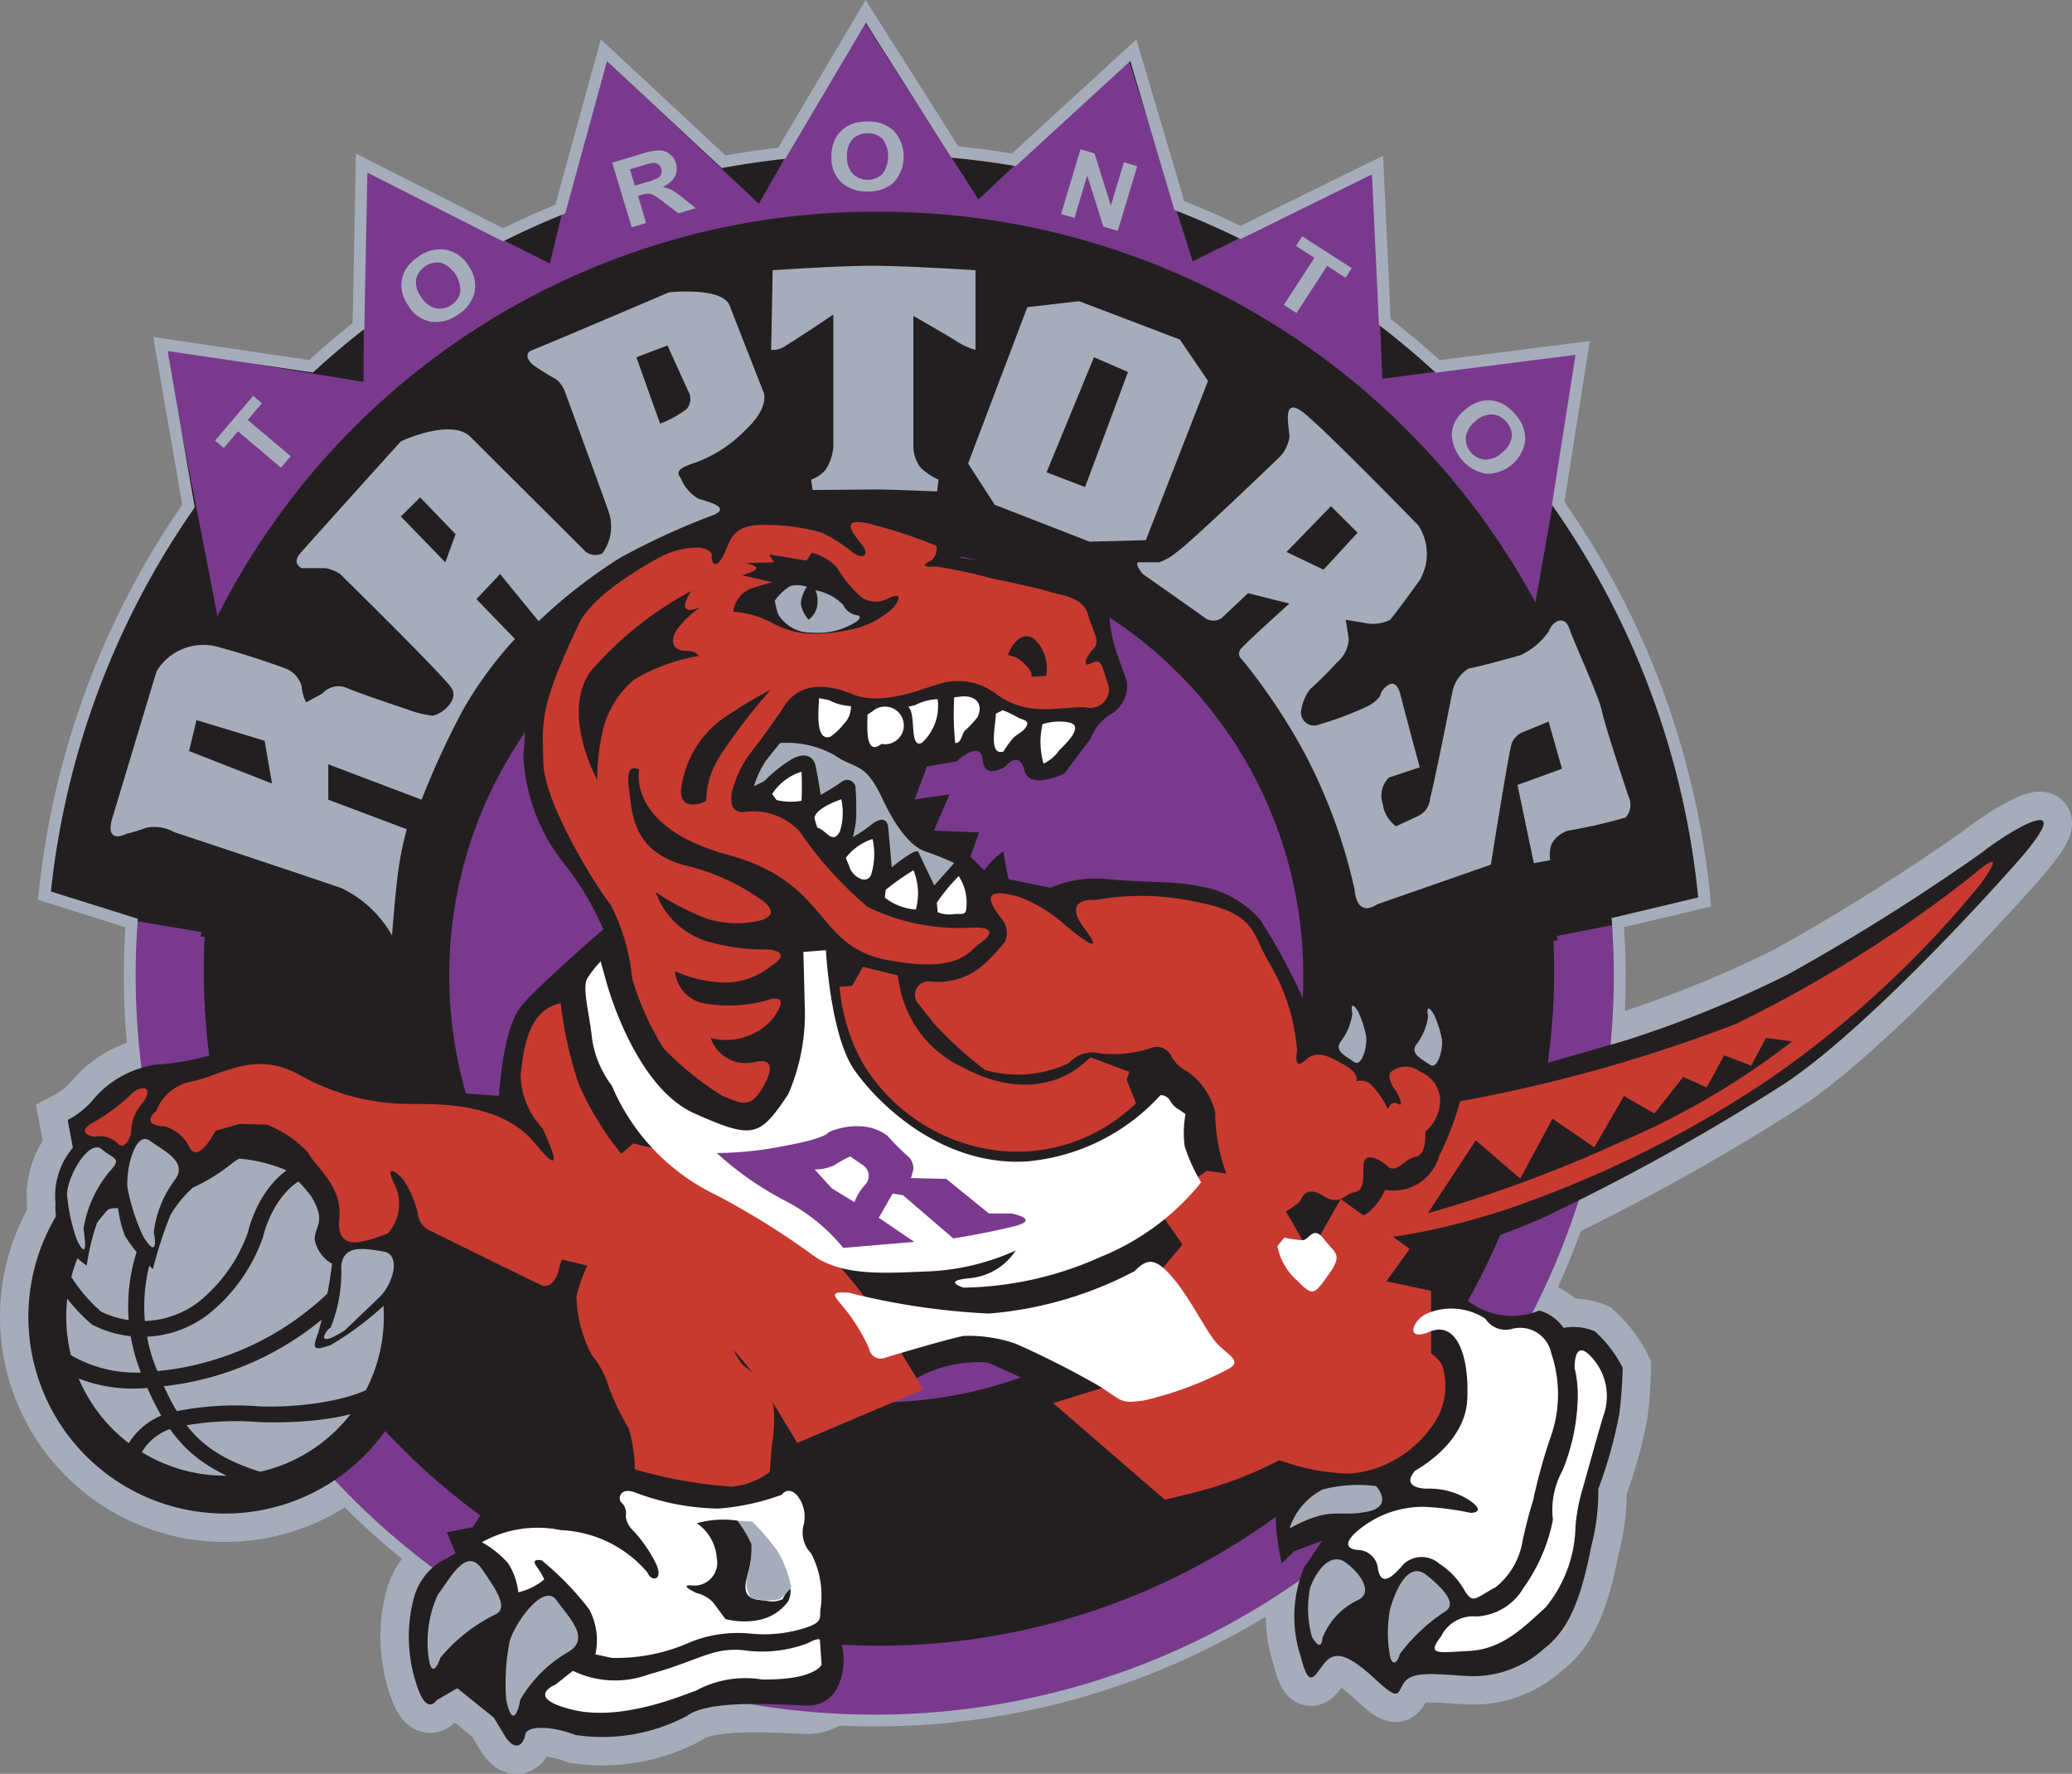 <svg id="Õ__1" data-name="Õº≤„_1" xmlns="http://www.w3.org/2000/svg" viewBox="0 0 80.233 68.674"><rect x="0" y="0" width="80.233" height="68.674" fill="#808080" stroke="none"/><defs><style>.cls-1,.cls-2,.cls-3{fill:#231f20;}.cls-1,.cls-2{stroke:#a5adba;}.cls-1,.cls-10,.cls-2,.cls-5,.cls-7,.cls-9{stroke-miterlimit:2.613;}.cls-1{stroke-width:2.199px;}.cls-1,.cls-10,.cls-11,.cls-2,.cls-3,.cls-4,.cls-6,.cls-7,.cls-8,.cls-9{fill-rule:evenodd;}.cls-2{stroke-width:3.665px;}.cls-10,.cls-4,.cls-9{fill:#793a8e;}.cls-5{fill:none;stroke:#793a8e;stroke-width:0.367px;}.cls-6,.cls-7{fill:#a5adba;}.cls-7{stroke:#231f20;}.cls-10,.cls-7{stroke-width:1.466px;}.cls-8{fill:#c83a30;}.cls-10,.cls-9{stroke:#c83a30;}.cls-9{stroke-width:4px;}.cls-11{fill:#fff;}</style></defs><title>Toronto-Raptors-Classic-2K</title><path class="cls-1" d="M404.754,690.274s0.135-2.616.875-3.487,3.165-2.951,3.165-2.951a11.713,11.713,0,0,0-1.413-2.414,7.28,7.28,0,0,1-1.685-4.292c0.135-1.408.068-3.688,1.078-5.03a8.936,8.936,0,0,1,2.627-2.817,6.065,6.065,0,0,1,2.627-1.14,3.089,3.089,0,0,1,1.01.336s0.067-1.006,1.617-1.073a8.388,8.388,0,0,1,2.963.47s-0.405-.605,1.145-0.402a9.942,9.942,0,0,1,3.166.737c0.876,0.402,1.011,1.207.673,1.207-0.336,0,1.685.268,1.685,0.268a22.092,22.092,0,0,1,2.357.537c0.808,0.269,1.751,1.007,1.751,1.543a5.433,5.433,0,0,0,.27,1.341l0.404,1.141a1.306,1.306,0,0,1-.539,1.207,1.936,1.936,0,0,0-.876,1.006l-1.01,1.341s-1.348.671-1.549-.134-0.742-.134-0.742-0.134-0.808.536-.875-0.269-1.01.067-1.01,0.067l-1.145.201-0.472,1.274,1.348-.201-0.606,1.407,1.751,0.068-0.337.939,0.539,0.536a2.555,2.555,0,0,1,.741-0.737,10.503,10.503,0,0,0,.201,1.072l1.617,0.335a4.408,4.408,0,0,1,2.222-.335c1.28,0.134,2.627.068,3.503,0.269a3.869,3.869,0,0,1,2.425,1.341,23.969,23.969,0,0,1,1.752,3.287l0.403,0.938,0.337-1.274s0.674-2.682,1.685-.335l0.471,1.208,0.202-1.409s0.067-3.353,1.751-.402a11.268,11.268,0,0,1,1.01,2.28c0.136,0.737.405,1.677,0.405,1.677l2.627-.336,3.502-1.006a44.112,44.112,0,0,0,6.264-2.549,83.414,83.414,0,0,0,7.477-4.694c1.279-1.006,3.906-2.48,1.347.402-2.56,2.885-6.601,7.042-9.16,8.652a84.669,84.669,0,0,1-9.227,5.096,45.042,45.042,0,0,1-4.85,1.744l0.202,0.94a5.863,5.863,0,0,1,1.549.268,2.816,2.816,0,0,0,3.03.605,1.667,1.667,0,0,1,.943.67,2.144,2.144,0,0,1,1.212.134,4.784,4.784,0,0,1,1.078,1.409,16.088,16.088,0,0,1-.135,1.81,17.415,17.415,0,0,1-.809,2.884,8.42,8.42,0,0,1-.27,2.213c-0.336,1.677-.74,3.152-1.818,3.957a4.065,4.065,0,0,1-2.963,1.072c-1.145-.065-2.089-0.201-2.425.201s-0.136.872-1.145-.066-1.549-1.139-1.953-.67-0.607,1.14-.942-0.202a4.934,4.934,0,0,1,.134-3.487c0.472-.67.674-1.005,0.674-1.005l-1.077.401-0.472.471s-0.473-2.013-.067-2.549l0.403-.537-2.424-.805a10.442,10.442,0,0,0-1.213.402c-0.673.268-1.077,0.402-1.077,0.402a23.306,23.306,0,0,0-3.031-2.75c-1.077-.67-3.974-1.944-3.974-1.944a4.973,4.973,0,0,0-2.492.469,5.095,5.095,0,0,1-2.156.605,4.847,4.847,0,0,1-1.885.67c-0.607-.067-0.876-0.135-0.876.604a13.813,13.813,0,0,1-.202,1.878s1.281,0.47,1.145,1.476a1.812,1.812,0,0,0,.337,1.609,2.488,2.488,0,0,1,.403,1.676,4.652,4.652,0,0,0,.068,1.946c0.202,0.671.067,2.414-1.415,2.348-1.481-.068-3.772-0.202-4.579.402a6.984,6.984,0,0,1-4.311.737c-0.876-.335-1.886-0.403-1.952,0-0.068.402-.405,0.67-0.808,0l-0.404-.671-1.415-1.14-0.809.469s-0.403.671-.808-0.738a5.84,5.84,0,0,1-.067-3.218,2.369,2.369,0,0,1,1.28-1.543l0.336-.201-0.336-.805,1.01-.201,0.337-.537h1.953a22.718,22.718,0,0,1,2.897.27l-0.202-1.879,0.472-.402a13.223,13.223,0,0,0-.943-2.146c-0.809-1.609-1.347-2.548-1.347-2.548l-0.27-1.409s-2.357-.872-2.964-1.141-1.954-.872-1.954-0.872a8.765,8.765,0,0,1-1.01,1.677,11.789,11.789,0,0,1-2.491,1.945c-0.606.201-.741,0.201-0.472-0.47a18.312,18.312,0,0,0,.539-2.683,1.375,1.375,0,0,1-.674-0.938c0-.537.471-0.671-0.135-1.677a6.412,6.412,0,0,0-2.155-1.81,5.075,5.075,0,0,0-1.078.671,7.246,7.246,0,0,1-1.347.805,4.41,4.41,0,0,0-.875,1.073,16.773,16.773,0,0,0-.674,2.078,5.934,5.934,0,0,1-1.078-1.274,4.421,4.421,0,0,1-.27-1.073,0.717,0.717,0,0,0-.808.537,8.611,8.611,0,0,0-.405,1.677,2.705,2.705,0,0,1-1.211-2.415,2.869,2.869,0,0,1,.673-2.146l-0.202-1.073a3.393,3.393,0,0,0,.943-0.736,3.9,3.9,0,0,1,2.491-1.409,9.662,9.662,0,0,0,2.425-.47,5.143,5.143,0,0,1,2.56.202c1.413,0.469,3.165,1.206,3.165,1.206a17.728,17.728,0,0,1,2.492.067c1.482,0.134,2.627.201,2.627,0.201h0Z" transform="translate(-385.431 -647.855)"/><path class="cls-2" d="M401.027,698.807a6.882,6.882,0,1,1-6.882-6.853,6.867,6.867,0,0,1,6.882,6.853h0Z" transform="translate(-385.431 -647.855)"/><path class="cls-3" d="M445.768,667.341a31.893,31.893,0,0,1,5.676,15.434l-3.365.799q0.072,1.014.072,2.045a28.848,28.848,0,0,1-57.696,0q0-1.022.071-2.028l-3.376-1.06a31.914,31.914,0,0,1,5.579-15.084l-1.085-6.272,5.83,0.862q0.888-.81,1.837-1.556l0.125-6.31,5.475,2.777q1.087-.539,2.218-0.997l1.688-6.149,4.633,4.317q1.115-.204,2.256-0.329l3.249-5.495,3.45,5.447q1.156,0.11,2.288.301l4.625-4.241,1.78,6.012q1.214,0.475,2.378,1.043l5.298-2.61,0.279,6.073q1.063,0.819,2.051,1.722l5.613-.715-0.948,6.016h0Z" transform="translate(-385.431 -647.855)"/><path class="cls-4" d="M393.838,671.644l-1.99-10.261,7.658,1.258,0.052-8.188,7.166,3.603,0.455-1.881,1.659-6.045,5.976,5.612,4.054-7.104,4.45,6.939,5.804-5.447,2.494,7.844,7.011-3.471,0.332,8.015,7.633-.992-1.701,9.626,0.021,0.071a28.859,28.859,0,0,0-25.439-15.17,28.492,28.492,0,0,0-25.635,15.683l0.001-.092h0Z" transform="translate(-385.431 -647.855)"/><path class="cls-4" d="M445.753,684.273l2.312-.457q0.056,0.888.056,1.788a28.835,28.835,0,0,1-57.669,0q0-.976.066-1.935l2.684,0.452,52.551,0.152h0Z" transform="translate(-385.431 -647.855)"/><line class="cls-5" x1="60.322" y1="36.418" x2="62.634" y2="35.961"/><path class="cls-5" d="M448.065,683.816q0.056,0.888.056,1.788a28.835,28.835,0,0,1-57.669,0q0-.976.066-1.935" transform="translate(-385.431 -647.855)"/><line class="cls-5" x1="5.086" y1="35.813" x2="7.771" y2="36.266"/><path class="cls-3" d="M393.38,683.669q-0.059.87-.058,1.755a26.145,26.145,0,0,0,52.29,0q0-.816-0.05-1.621l-52.183-.134h0Z" transform="translate(-385.431 -647.855)"/><path class="cls-4" d="M435.898,685.681a16.536,16.536,0,1,0-16.536,16.466,16.501,16.501,0,0,0,16.536-16.466h0Z" transform="translate(-385.431 -647.855)"/><path class="cls-6" d="M418.755,648.178s-3.082,5.214-3.191,5.398c-0.682.078-1.366,0.178-2.041,0.298-0.159-.148-4.827-4.499-4.827-4.499s-1.704,6.203-1.76,6.408c-0.681.279-1.359,0.584-2.021,0.909-0.193-.098-5.7-2.892-5.7-2.892s-0.127,6.366-.131,6.569c-0.574.455-1.139,0.933-1.682,1.424-0.203-.029-6.037-0.892-6.037-0.892s1.095,6.325,1.123,6.496a32.246,32.246,0,0,0-5.565,15.109l-0.019.184,3.384,1.062c-0.04.619-.06,1.244-0.06,1.864a29.076,29.076,0,0,0,58.152,0c0-.621-0.022-1.247-0.062-1.866,0.332-.079,3.374-0.802,3.374-0.802l-0.018-.197a32.24,32.24,0,0,0-5.665-15.464c0.026-.168.982-6.229,0.982-6.229s-5.615.715-5.812,0.74c-0.611-.554-1.249-1.089-1.9-1.595-0.009-.198-0.292-6.32-0.292-6.32s-5.324,2.622-5.514,2.717c-0.714-.346-1.448-0.668-2.185-0.959-0.06-.202-1.855-6.26-1.855-6.26s-4.659,4.274-4.814,4.417c-0.686-.113-1.385-0.205-2.078-0.273-0.114-.179-3.593-5.672-3.593-5.672l-0.191.322h0Zm-5.265,6.164c0.738-.134,1.492-0.244,2.239-0.326l0.113-.013s2.778-4.699,3.116-5.27c0.356,0.561,3.31,5.225,3.31,5.225l0.112,0.012c0.759,0.072,1.524.172,2.272,0.298l0.111,0.018s3.956-3.628,4.436-4.068c0.185,0.624,1.708,5.766,1.708,5.766l0.104,0.042c0.797,0.311,1.591.66,2.36,1.035l0.103,0.049s4.527-2.23,5.084-2.504c0.028,0.62.27,5.83,0.27,5.83l0.083,0.065c0.699,0.539,1.384,1.114,2.035,1.71l0.079,0.071s4.873-.621,5.415-0.689c-0.085.542-.914,5.805-0.914,5.805l0.052,0.075A31.758,31.758,0,0,1,451.19,682.6c-0.351.084-3.354,0.797-3.354,0.797l0.015,0.193c0.046,0.671.071,1.353,0.071,2.028a28.619,28.619,0,0,1-57.238,0c0-.67.023-1.348,0.07-2.013l0.013-.18s-3.037-.953-3.364-1.057a31.79,31.79,0,0,1,5.515-14.793l0.054-.076s-0.951-5.492-1.048-6.054l5.624,0.832,0.081-.074c0.586-.535,1.199-1.055,1.824-1.544l0.085-.068s0.107-5.407.12-6.053c0.576,0.292,5.253,2.663,5.253,2.663l0.102-.052c0.718-.355,1.459-0.688,2.201-0.989l0.104-.043s1.44-5.247,1.617-5.893c0.492,0.457,4.441,4.137,4.441,4.137l0.114-.021h0Z" transform="translate(-385.431 -647.855)"/><path class="cls-7" d="M401.027,698.807a6.882,6.882,0,1,1-6.882-6.853,6.867,6.867,0,0,1,6.882,6.853h0Z" transform="translate(-385.431 -647.855)"/><path class="cls-3" d="M395.022,695.593a6.071,6.071,0,0,1-1.915,2.676,3.62,3.62,0,0,1-3.768.362,6.299,6.299,0,0,1-1.545-2.066l-0.554.257a6.761,6.761,0,0,0,1.753,2.312,4.207,4.207,0,0,0,4.466-.367,6.602,6.602,0,0,0,2.146-2.992l0.006-.016,0.005-.018c0.003-.021.48-2.15,2.136-2.448l-0.108-.598c-2.002.359-2.569,2.667-2.621,2.898h0Z" transform="translate(-385.431 -647.855)"/><path class="cls-3" d="M391.366,700.95a5.01,5.01,0,0,1-3.728-.992l-0.398.613a5.873,5.873,0,0,0,4.175.985,11.624,11.624,0,0,0,7.405-3.467l-0.413-.449a11.062,11.062,0,0,1-7.04,3.31h0Z" transform="translate(-385.431 -647.855)"/><path class="cls-3" d="M395.509,702.304a11.801,11.801,0,0,0-3.389.214,2.707,2.707,0,0,0-2.021,1.944l0.593,0.149a2.093,2.093,0,0,1,1.538-1.495,11.23,11.23,0,0,1,3.258-.204c0.981,0.033,4.249.041,5.178-1.247l-0.344-.507c-0.56.776-2.897,1.211-4.814,1.145h0Z" transform="translate(-385.431 -647.855)"/><path class="cls-3" d="M404.754,690.274s0.135-2.616.875-3.487,3.165-2.951,3.165-2.951a11.713,11.713,0,0,0-1.413-2.414,7.28,7.28,0,0,1-1.685-4.292c0.135-1.408.068-3.688,1.078-5.03a8.936,8.936,0,0,1,2.627-2.817,6.065,6.065,0,0,1,2.627-1.14,3.101,3.101,0,0,1,1.01.335s0.067-1.005,1.617-1.072a8.388,8.388,0,0,1,2.963.47s-0.405-.605,1.145-0.402a9.942,9.942,0,0,1,3.166.737c0.876,0.402,1.011,1.207.673,1.207-0.336,0,1.685.268,1.685,0.268a22.092,22.092,0,0,1,2.357.537c0.808,0.269,1.751,1.007,1.751,1.543a5.433,5.433,0,0,0,.27,1.341l0.404,1.141a1.306,1.306,0,0,1-.539,1.207,1.936,1.936,0,0,0-.876,1.006l-1.01,1.341s-1.348.671-1.549-.134-0.742-.134-0.742-0.134-0.808.536-.875-0.269-1.01.067-1.01,0.067l-1.145.201-0.472,1.274,1.348-.201-0.606,1.407,1.751,0.068-0.337.939,0.539,0.536a2.555,2.555,0,0,1,.741-0.737,10.503,10.503,0,0,0,.201,1.072l1.617,0.335a4.408,4.408,0,0,1,2.222-.335c1.28,0.134,2.627.068,3.503,0.269a3.869,3.869,0,0,1,2.425,1.341,23.969,23.969,0,0,1,1.752,3.287l0.403,0.938,0.337-1.274s0.674-2.682,1.685-.335l0.471,1.208,0.202-1.409s0.067-3.353,1.751-.402a11.268,11.268,0,0,1,1.01,2.28c0.136,0.737.405,1.677,0.405,1.677l2.627-.336,3.502-1.006a44.112,44.112,0,0,0,6.264-2.549,83.414,83.414,0,0,0,7.477-4.694c1.279-1.006,3.906-2.48,1.347.402-2.56,2.885-6.601,7.042-9.16,8.652a84.669,84.669,0,0,1-9.227,5.096,45.042,45.042,0,0,1-4.85,1.744l0.202,0.94a5.863,5.863,0,0,1,1.549.268,2.816,2.816,0,0,0,3.03.605,1.667,1.667,0,0,1,.943.67,2.144,2.144,0,0,1,1.212.134,4.784,4.784,0,0,1,1.078,1.409,16.088,16.088,0,0,1-.135,1.81,17.415,17.415,0,0,1-.809,2.884,8.42,8.42,0,0,1-.27,2.213c-0.336,1.677-.74,3.152-1.818,3.957a4.065,4.065,0,0,1-2.963,1.072c-1.145-.065-2.089-0.201-2.425.201s-0.136.872-1.145-.066-1.549-1.139-1.953-.67-0.607,1.14-.942-0.202a4.934,4.934,0,0,1,.134-3.487c0.472-.67.674-1.005,0.674-1.005l-1.077.401-0.472.471s-0.473-2.013-.067-2.549l0.403-.537-2.424-.805a10.442,10.442,0,0,0-1.213.402c-0.673.268-1.077,0.402-1.077,0.402a23.306,23.306,0,0,0-3.031-2.75c-1.077-.67-3.974-1.944-3.974-1.944a4.973,4.973,0,0,0-2.492.469,5.095,5.095,0,0,1-2.156.605,4.847,4.847,0,0,1-1.885.67c-0.607-.067-0.876-0.135-0.876.604a13.813,13.813,0,0,1-.202,1.878s1.281,0.47,1.145,1.476a1.812,1.812,0,0,0,.337,1.609,2.488,2.488,0,0,1,.403,1.676,4.652,4.652,0,0,0,.068,1.946c0.202,0.671.067,2.414-1.415,2.347s-3.772-.201-4.579.403a6.984,6.984,0,0,1-4.311.737c-0.876-.335-1.886-0.403-1.952,0-0.068.402-.405,0.67-0.808,0l-0.404-.671-1.415-1.14-0.809.469s-0.403.671-.808-0.738a5.84,5.84,0,0,1-.067-3.218,2.369,2.369,0,0,1,1.28-1.543l0.336-.201-0.336-.805,1.01-.201,0.337-.537h1.953a22.718,22.718,0,0,1,2.897.27l-0.202-1.879,0.472-.402a13.223,13.223,0,0,0-.943-2.146c-0.809-1.609-1.347-2.548-1.347-2.548l-0.27-1.409s-2.357-.872-2.964-1.141-1.954-.872-1.954-0.872a8.765,8.765,0,0,1-1.01,1.677,11.789,11.789,0,0,1-2.491,1.945c-0.606.201-.741,0.201-0.472-0.47a18.312,18.312,0,0,0,.539-2.683,1.375,1.375,0,0,1-.674-0.938c0-.537.471-0.671-0.135-1.677a6.412,6.412,0,0,0-2.155-1.81,5.075,5.075,0,0,0-1.078.671,7.246,7.246,0,0,1-1.347.805,4.41,4.41,0,0,0-.875,1.073,16.773,16.773,0,0,0-.674,2.078,5.934,5.934,0,0,1-1.078-1.274,4.396,4.396,0,0,1-.269-1.073,0.718,0.718,0,0,0-.809.537,8.611,8.611,0,0,0-.405,1.677,2.705,2.705,0,0,1-1.211-2.415,2.869,2.869,0,0,1,.673-2.146l-0.202-1.073a3.393,3.393,0,0,0,.943-0.736,3.9,3.9,0,0,1,2.491-1.409,9.662,9.662,0,0,0,2.425-.47,5.143,5.143,0,0,1,2.56.202c1.413,0.469,3.165,1.206,3.165,1.206a17.728,17.728,0,0,1,2.492.067c1.482,0.134,2.627.201,2.627,0.201h0Z" transform="translate(-385.431 -647.855)"/><path class="cls-3" d="M390.983,701.221c1.075,2.652,2.29,3.689,5.197,4.439l0.153-.589c-2.744-.708-3.772-1.585-4.783-4.078a6.434,6.434,0,0,1,.082-5.311l-0.528-.306a6.922,6.922,0,0,0-.121,5.845h0Z" transform="translate(-385.431 -647.855)"/><path class="cls-8" d="M428.37,674.462s-0.136-.437-0.237-0.739-0.235-.302-0.506-0.168-0.169-.268.135-0.571,0-.639-0.202-1.344-1.114-.739-1.485-0.874-2.193-.506-2.193-0.506a19.802,19.802,0,0,0-2.159-.468c-0.709.033-.506-0.102-0.236-0.235a0.587,0.587,0,0,0,.203-0.571,19.605,19.605,0,0,0-2.666-.874c-1.013-.201-0.642.303-0.236,0.807s-0.034.605-.405,0.269a6.293,6.293,0,0,0-1.114-.706,7.583,7.583,0,0,0-2.125-.302c-1.52-.067-1.417.739-1.756,1.277-0.337.537-.405,0-0.405,0s0.137-.336-0.505-0.403a3.157,3.157,0,0,0-1.451.352s-2.564,1.312-3.173,2.588c-1.566,3.294-1.417,3.78-1.383,5.393s2.159,4.973,2.598,5.477a7.962,7.962,0,0,1,.844,2.891,11.11,11.11,0,0,0,1.215,2.688,11.751,11.751,0,0,0,2.295,1.849c0.675,0.234,1.046.605,1.619-.471,0.575-1.075-.27-0.874-0.27-0.874a1.701,1.701,0,0,1-.775.034,1.445,1.445,0,0,1-1.047-.941,2.393,2.393,0,0,0,2.397-.739c0.844-1.143-.27-0.705-0.27-0.705a5.509,5.509,0,0,1-2.397.101,1.392,1.392,0,0,1-1.113-1.244,4.991,4.991,0,0,0,1.789.438,2.814,2.814,0,0,0,1.89-.605c0.98-.605-0.067-0.673-0.067-0.673a7.943,7.943,0,0,1-2.43-.335,3.053,3.053,0,0,1-1.924-1.882,9.808,9.808,0,0,0,2.024,1.041,3.914,3.914,0,0,0,2.093.034c0.845-.303-0.169-0.874-0.169-0.874a8.29,8.29,0,0,0-2.834-1.243c-2.025-.571-2.025-1.982-2.16-3.024s0.404-.672.404-0.672-0.506,2.218,3.442,3.293,3.342,3.528,6.142,4.065c2.802,0.538,3.139-.302,3.611-0.639s0.642-.672-0.473-0.604a8.046,8.046,0,0,1-3.88-.808A14.781,14.781,0,0,1,416.39,680.04a2.433,2.433,0,0,0-2.192-.74c-0.541-.032-0.44-0.47-0.44-0.738a4.427,4.427,0,0,1,.675-1.478c0.236-.302.878-1.142,1.383-1.915,0.507-.773,1.418-0.941,2.633-0.436s2.97-.337,3.172-0.337a2.437,2.437,0,0,1,2.397.337c1.248,0.906,2.429.47,3.441,0.504a0.729,0.729,0,0,0,.912-0.773h0Zm-18.377-.302a3.693,3.693,0,0,0-1.264,2.184,7.902,7.902,0,0,0-.169,1.714s-1.417-2.554-.27-4.2a13.561,13.561,0,0,1,3.914-3.125s-0.742,1.042.338,0.639a3.786,3.786,0,0,0-.911.874c-0.27.436-.135,0.806,0.337,0.806s0.507,0.201.507,0.201a7.194,7.194,0,0,0-2.482.908h0Zm3.325,2.957a3.211,3.211,0,0,0-.539,1.747s-0.98.504-.98-0.403a4.017,4.017,0,0,1,1.485-2.688,15.96,15.96,0,0,1,1.991-1.211,21.123,21.123,0,0,0-1.958,2.555h0Zm6.716-5.746a3.366,3.366,0,0,1-1.754.874,5.897,5.897,0,0,1-1.655.134,3.499,3.499,0,0,1-1.349-.438,3.649,3.649,0,0,0-1.451-.402,1.099,1.099,0,0,1,.709-0.907c0.641-.202.81-0.235,0.81-0.235l-1.181-.269s0.741-.202.506-0.336a0.906,0.906,0,0,0-.405-0.135l1.147-.033-0.203-.304,1.452,0.236,0.202-.303a2.002,2.002,0,0,1,.979.571,4.509,4.509,0,0,0,.979,1.176,0.989,0.989,0,0,0,.911.067c0.271-.135.776-0.336,0.304,0.303h0Zm5.905,2.654-0.573.033s0.101-.168-0.27-0.504a1.078,1.078,0,0,0-.641-0.336s0.371-1.042,1.012-.638a1.564,1.564,0,0,1,.473,1.444h0Z" transform="translate(-385.431 -647.855)"/><path class="cls-8" d="M421.029,686.76a0.53,0.53,0,0,1,.456-0.907,2.648,2.648,0,0,0,2.093-.705,8.266,8.266,0,0,0,.775-0.84,0.863,0.863,0,0,0-.101-0.84c-0.305-.403-1.114-1.395.642-0.892a5.844,5.844,0,0,1,1.551.892c0.608,0.537,1.925,1.579.98,0.336s0.439-1.108.439-1.108a9.912,9.912,0,0,1,3.847.067c2.362,0.436,2.194,1.209,2.835,2.317a7.778,7.778,0,0,1,1.113,3.462s-0.169.806,0.304,0.369,0.912-.168,1.52.168,0.472,0.639.472,0.639a0.594,0.594,0,0,1,.539.101,3.336,3.336,0,0,1,.676.975s0.136-.37.405-0.202-0.067-.47-0.067-0.47-0.541-.673-0.102-0.841a0.861,0.861,0,0,1,1.013.067,1.214,1.214,0,0,1,.775,1.21,1.608,1.608,0,0,1-.573,1.108s0.067,0.907-.371.975-0.742.672-1.08,0.369-0.944-.605-0.944,0-0.001.941-.372,1.008-0.539.539-1.181,0.135c-0.642-.402-0.81.034-0.878,0.168s-1.417,1.277-2.226.27a6.841,6.841,0,0,1-1.081-3.663,2.716,2.716,0,0,0-1.113-1.613,1.373,1.373,0,0,1-.574-0.537,0.622,0.622,0,0,0-.843-0.336,4.674,4.674,0,0,1-1.891.201,1.234,1.234,0,0,0-1.248.37,4.631,4.631,0,0,1-3.239.269,14.852,14.852,0,0,1-1.991-1.813l-0.558-.707h0Z" transform="translate(-385.431 -647.855)"/><path class="cls-8" d="M461.879,681.687a50.136,50.136,0,0,1-9.246,5.814,59.447,59.447,0,0,1-10.664,2.99,11.634,11.634,0,0,1-.81,2.117,1.836,1.836,0,0,1-2.092,1.31,2.711,2.711,0,0,1-.642.874,2.218,2.218,0,0,1-1.113.369l0.472,0.638c2.16,0.168,5.939-1.108,5.939-1.108a43.225,43.225,0,0,0,10.293-5.106,39.728,39.728,0,0,0,8.099-7.494c1.215-1.68-.236-0.403-0.236-0.403h0Zm-13.7,10.383a52.744,52.744,0,0,1-7.459,2.756l1.857-2.822,1.721,1.478,1.249-2.318,1.619,1.107,1.147-1.982,1.182,0.672,1.113-1.412,0.911,0.404,0.675-1.244,1.047,0.403,0.573-1.075,1.013,0.135a30.068,30.068,0,0,1-6.647,3.897h0Z" transform="translate(-385.431 -647.855)"/><path class="cls-8" d="M434.039,703.764a12.831,12.831,0,0,0,2.699-1.647,12.294,12.294,0,0,0,2.194-2.42l1.519,0.336a1.735,1.735,0,0,1,.81.639,2.614,2.614,0,0,1-.473,2.52,4.3,4.3,0,0,1-3.071,1.713,8.299,8.299,0,0,1-2.497-.436l-1.282-.402s-0.17-.135.102-0.303h0Z" transform="translate(-385.431 -647.855)"/><path class="cls-8" d="M408.527,696.236s1.45-.135,3.847,1.378a13.24,13.24,0,0,1,3.645,3.427s-0.135.236-.54-0.034c-0.404-.268-1.856-1.512-1.856-1.512a2.926,2.926,0,0,0,.575,1.21,3.142,3.142,0,0,1,1.18,1.546,5.855,5.855,0,0,1-.067,1.613l-0.068.974a2.861,2.861,0,0,1-1.484.571,17.573,17.573,0,0,1-3.746-.671,5.684,5.684,0,0,0-.236-1.58A9.897,9.897,0,0,1,409,701.545a3.234,3.234,0,0,0-.642-1.21,5.102,5.102,0,0,1-.606-2.284,5.637,5.637,0,0,1,.775-1.814h0Z" transform="translate(-385.431 -647.855)"/><path class="cls-8" d="M388.887,691.397a7.786,7.786,0,0,0,1.553-1.108c0.405-.471,1.012-0.403.506,0.269a1.754,1.754,0,0,0-.439,1.175s-0.203.74-.54,0.37a0.956,0.956,0,0,0-.877-0.234s-0.676-.101-0.203-0.471h0Z" transform="translate(-385.431 -647.855)"/><path class="cls-8" d="M391.485,690.859a1.801,1.801,0,0,1,1.418-1.142c1.181-.27,2.429-1.209,4.15-0.235a8.598,8.598,0,0,0,4.084,1.108c0.842,0.034,3.609-.201,5.027,1.546s0.27-.605.27-0.605a3.106,3.106,0,0,1-.844-2.017c0.103-1.007.27-2.554,1.553-2.822a14.999,14.999,0,0,0,.709,3.159,11.795,11.795,0,0,0,1.99,3.09s-1.755,1.883-1.99,2.219a8.11,8.11,0,0,0-.776,1.814c-0.034.269-.304,0.806-0.675,0.639s-4.252-2.083-4.388-2.15a0.791,0.791,0,0,1-.404-0.639,3.829,3.829,0,0,0-.507-1.21c-0.168-.303-0.877-0.841-0.371.135a1.731,1.731,0,0,1-.27,1.848,6.323,6.323,0,0,1-.776.27c-0.203.033-1.248,0.437-1.113-.841s-1.013-2.084-1.215-2.554a4.38,4.38,0,0,0-1.586-1.075l-1.047-.033-0.945.269s-0.674,1.31-1.012.639a1.53,1.53,0,0,0-.944-0.807s-1.014,0-.338-0.606h0Z" transform="translate(-385.431 -647.855)"/><path class="cls-9" d="M409.531,695.122l0.948-.815a9.98,9.98,0,0,1,4.074,2.061,17.206,17.206,0,0,1,3.728,4.336l-1.163.494a15.976,15.976,0,0,0-3.536-4.079,10.338,10.338,0,0,0-4.052-1.996h0Z" transform="translate(-385.431 -647.855)"/><path class="cls-9" d="M431.326,696.196l1.335-.924a1.232,1.232,0,0,1,.841.516c0.324,0.473,1.143,2.082,1.315,2.189s1.487,1.502,1.487,1.502a8.158,8.158,0,0,0,1.035-1.115c0.173-.322.647-1.16,0.647-1.16l0.861,0.623a8.869,8.869,0,0,1-2.997,3.649,13.143,13.143,0,0,1-4.784,2.254l-0.82-.709a20.656,20.656,0,0,0,2.522-.966c0.755-.408,2.31-1.373,2.31-1.373a10.232,10.232,0,0,1-1.274-1.203c-0.388-.493-1.639-2.64-1.639-2.64a9.534,9.534,0,0,0-.84-0.644h0Z" transform="translate(-385.431 -647.855)"/><path class="cls-10" d="M418.671,685.999l0.885,0.215a5.079,5.079,0,0,0,2.803,3.607c2.564,1.374,4.483.623,5.452-.192l1.101,0.408a5.872,5.872,0,0,1-4.786,1.631,6.367,6.367,0,0,1-4.656-3.027,6.58,6.58,0,0,1-.798-2.641h0Z" transform="translate(-385.431 -647.855)"/><path class="cls-6" d="M415.434,671.109a1.972,1.972,0,0,1,.604-0.567,1.101,1.101,0,0,1,.638.033,1.343,1.343,0,0,0-.235.635,1.197,1.197,0,0,0,.302.635,0.826,0.826,0,0,0,.336-0.568,1.129,1.129,0,0,0-.067-0.567,1.966,1.966,0,0,1,1.073.567,0.693,0.693,0,0,0,.571.401s0.201,0.067-.102.268a2.742,2.742,0,0,1-1.677.4,1.475,1.475,0,0,1-1.309-.701,3.235,3.235,0,0,1-.134-0.535h0Z" transform="translate(-385.431 -647.855)"/><path class="cls-6" d="M415.634,676.622a3.787,3.787,0,0,1,2.114.469c0.805,0.567,1.174.233,1.846,1.671s1.275,1.938,1.711,2.071a10.163,10.163,0,0,1,1.074.434l-0.771.868-0.605-1.268s0-.134-0.302.033a6.049,6.049,0,0,0-.738.534l-0.135-1.503s0-.635-0.637-0.167a5.142,5.142,0,0,1-.739.501,3.286,3.286,0,0,0,.135-1.036,8.557,8.557,0,0,0-.034-0.936,0.335,0.335,0,0,0-.537-0.166,8.239,8.239,0,0,1-.805.5s-0.134-.835-0.201-1.135c-0.067-.302-0.369-0.568-0.94-0.234a5.294,5.294,0,0,0-1.04.835l-0.403.2a3.759,3.759,0,0,1,.47-1.002c0.27-.334.537-0.669,0.537-0.669h0Z" transform="translate(-385.431 -647.855)"/><path class="cls-11" d="M417.144,674.886c0,0.341-.178,1.675.43,1.496a2.13,2.13,0,0,0,.518-0.486,0.947,0.947,0,0,0,.289-0.705,2.011,2.011,0,0,1-.867-0.238l-0.369-.066h0Z" transform="translate(-385.431 -647.855)"/><path class="cls-11" d="M419.023,675.52c0,0.376-.117,1.652.538,1.135a0.729,0.729,0,1,0-.337-1.268l-0.201.134h0Z" transform="translate(-385.431 -647.855)"/><path class="cls-11" d="M420.869,675.152a2.06,2.06,0,0,1,.867-0.228,1.917,1.917,0,0,1-.607,1.689c-0.503.24-.205-1.126-0.529-1.395l0.27-.067h0Z" transform="translate(-385.431 -647.855)"/><path class="cls-11" d="M422.681,674.818c0.571-.04.829,0.322,0.603,0.801a4.397,4.397,0,0,1-.503.536c-0.114.155-.135,0.485-0.363,0.463a11.406,11.406,0,0,1-.038-1.766l0.302-.034h0Z" transform="translate(-385.431 -647.855)"/><path class="cls-11" d="M424.258,675.352a3.657,3.657,0,0,1,.611.293c0.266,0.112.46,0.125,0.26,0.4-0.118.165-.375,0.262-0.512,0.435a4.801,4.801,0,0,0-.331.471c-0.626.19-.265-1.19-0.297-1.464l0.269-.135h0Z" transform="translate(-385.431 -647.855)"/><path class="cls-11" d="M425.935,675.854a2.087,2.087,0,0,1,.872-0.034c0.32,0.069.308,0.25,0.134,0.535a4.226,4.226,0,0,1-.493.544,1.53,1.53,0,0,1-.608.52,3.04,3.04,0,0,1-.039-1.532l0.135-.033h0Z" transform="translate(-385.431 -647.855)"/><path class="cls-11" d="M415.499,678.828a2.362,2.362,0,0,0,.969.028c0.018-.369.018-0.757,0-1.126a2.104,2.104,0,0,0-1.137.864l0.168,0.233h0Z" transform="translate(-385.431 -647.855)"/><path class="cls-11" d="M417.077,679.897c0.347,0.08.587,0.692,0.88,0.141a2.489,2.489,0,0,0,.053-1.239c-0.256.084-1.088,0.416-1.034,0.764l0.102,0.335h0Z" transform="translate(-385.431 -647.855)"/><path class="cls-11" d="M418.319,681.4c0.084,0.346.641,0.741,0.838,0.335a2.676,2.676,0,0,0,.062-1.398,2.092,2.092,0,0,0-1.035.73l0.136,0.334h0Z" transform="translate(-385.431 -647.855)"/><path class="cls-11" d="M419.694,682.604a2.154,2.154,0,0,0,1.201.462,2.355,2.355,0,0,0-.093-1.52,10.67,10.67,0,0,0-1.075.757l-0.033.301h0Z" transform="translate(-385.431 -647.855)"/><path class="cls-11" d="M421.707,682.804a6.932,6.932,0,0,1,.848-1.03,1.899,1.899,0,0,1,.301,1.189c-0.021.308-.099,0.273-0.437,0.275a1.214,1.214,0,0,1-.678-0.067l-0.034-.367h0Z" transform="translate(-385.431 -647.855)"/><path class="cls-11" d="M408.923,685.911s1.074,4.009,3.39,5.045,2.531,0.902,3.639-.735a7.809,7.809,0,0,0,.641-3.442L416.54,684.708l0.873-.066s0.168,3.308,1.106,4.644c0.94,1.335,3.356,3.675,6.576,3.54a7.909,7.909,0,0,0,5.269-2.571,0.408,0.408,0,0,1,.369.2,0.9,0.9,0,0,0,.369.367l0.235,0.167a4.076,4.076,0,0,0-.034,1.236,6.483,6.483,0,0,0,.639,1.403,9.551,9.551,0,0,1-3.859,2.873,13.426,13.426,0,0,1-5.336,1.204s-0.905-.269.27-0.368a2.381,2.381,0,0,0,1.744-1.068,9.194,9.194,0,0,1-3.255.802c-1.744.066-3.489,0.233-4.663-.669a30.269,30.269,0,0,0-3.658-2.272,8.258,8.258,0,0,1-4.061-4.242,3.957,3.957,0,0,1-.77-1.838c-0.102-1.003-.402-1.972-0.168-2.339a4.09,4.09,0,0,1,.503-0.635l0.234,0.835h0Z" transform="translate(-385.431 -647.855)"/><path class="cls-11" d="M418.319,697.906a27.374,27.374,0,0,0,5.401.802,14.575,14.575,0,0,0,5.638-1.637c0.469-.469.771-0.569,1.442,0.2,0.671,0.768,1.274,2.004,1.678,2.505s1.107,0.735.537,1.068a13.296,13.296,0,0,1-3.322,1.236c-0.839.102-.738,0.068-1.645-0.533a34.334,34.334,0,0,0-3.288-1.671,5.529,5.529,0,0,0-2.014-.301c-0.704.134-3.12,0.868-3.12,0.868a0.45,0.45,0,0,1-.537-0.367,6.931,6.931,0,0,0-1.073-1.704c-0.302-.367-0.47-0.534.303-0.467h0Z" transform="translate(-385.431 -647.855)"/><path class="cls-11" d="M434.894,696.101l0.269-.334a4.116,4.116,0,0,0,.704.101c0.27,0,.403-0.603.839-0.034s0.738,0.568.168,1.37-0.604.835-1.208,0.233a2.384,2.384,0,0,1-.771-1.336h0Z" transform="translate(-385.431 -647.855)"/><path class="cls-4" d="M424.593,694.832h-0.872l-1.645-1.336-1.375-.034a2.047,2.047,0,0,0,.101-0.367,0.668,0.668,0,0,0-.168-0.435,9.283,9.283,0,0,1-.839-0.836,1.857,1.857,0,0,0-1.074-.366,2.642,2.642,0,0,0-1.207.233s-0.067.234-1.745,0.534a13.553,13.553,0,0,1-2.584.268,12.524,12.524,0,0,0,2.752,1.904,7.058,7.058,0,0,1,2.147,1.77l2.752-.233-1.376-.935,0.537-.936,0.402,0.066,1.946,1.671s1.275-.2,2.35-0.468-0.102-.501-0.102-0.501h0Zm-5.637-1.136a1.99,1.99,0,0,0-.437.701l-0.873-.534-0.67-.735a1.736,1.736,0,0,0,.771-0.167,4.505,4.505,0,0,1,.605-0.335s0.201,0.135.436,0.302a0.502,0.502,0,0,1,.168.768h0Z" transform="translate(-385.431 -647.855)"/><path class="cls-11" d="M440.23,704.788s1.912-1.002,2.013-2.707c0.101-1.702-.403-3.106-1.443-2.672s-0.638-.534-0.033-0.734a2.412,2.412,0,0,1,2.182.234,0.93,0.93,0,0,0,1.006.4,1.228,1.228,0,0,1,1.544.935,4.94,4.94,0,0,1-.034,3.274,21.227,21.227,0,0,0-.671,2.439c-0.201.602-.403,1.536-0.403,1.536a2.877,2.877,0,0,1-1.039,1.805c-0.806.434-.873,0.669-1.208,0.134a2.919,2.919,0,0,0-.974-1.035,1.031,1.031,0,0,0-1.376,0c-0.401.467-.871,0.935-1.006,0.2a0.797,0.797,0,0,0-.738-0.735s-0.806,0-.168-0.635a3.908,3.908,0,0,1,2.684-1.036,10.959,10.959,0,0,1,1.812.234s0.672,0-.067-0.501a2.882,2.882,0,0,0-1.643-.435s-1.041,0-.436-0.702h0Z" transform="translate(-385.431 -647.855)"/><path class="cls-11" d="M446.404,700.812s-0.034-1.136.605-.467a2.213,2.213,0,0,1,.502,2.337c-0.269.903-.67,2.373-0.806,2.841a7.072,7.072,0,0,0-.268,1.437,5.101,5.101,0,0,1-1.141,3.107c-0.974.902-1.745,1.637-2.986,1.704s-1.643.166-1.074-.567a1.381,1.381,0,0,1,1.376-.769,2.23,2.23,0,0,0,1.812-1.103,6.788,6.788,0,0,0,1.141-2.64,3.142,3.142,0,0,1,.369-1.904,7.823,7.823,0,0,0,.585-2.639,4.594,4.594,0,0,0-.115-1.337h0Z" transform="translate(-385.431 -647.855)"/><path class="cls-6" d="M435.365,707.026a2.605,2.605,0,0,1,1.274-1.503,5.379,5.379,0,0,1,2.08-.134s0.738,0.802-.402,1.002-1.343-.233-2.952.635h0Z" transform="translate(-385.431 -647.855)"/><path class="cls-6" d="M436.237,711.237a4.04,4.04,0,0,1-.067-1.938c0.269-.701.805-1.336,1.342-0.969s1.142,1.169.503,1.471a2.707,2.707,0,0,0-1.375,1.47c-0.033.401-.201,0.301-0.402-0.033h0Z" transform="translate(-385.431 -647.855)"/><path class="cls-6" d="M439.256,711.972a4.933,4.933,0,0,1,0-1.804c0.202-.735.705-1.904,1.411-1.337,0.704,0.568,1.173,1.103.737,1.404a6.878,6.878,0,0,0-1.778,1.669c-0.033.234-.269,0.535-0.37,0.067h0Z" transform="translate(-385.431 -647.855)"/><path class="cls-11" d="M407.615,712.539a3.755,3.755,0,0,0,2.952.135c1.946-.535,2.416-1.036,3.624-0.936a4.998,4.998,0,0,0,2.518-.267c0.435-.233.469-0.134,0.469-0.134l0.067,0.969s-0.269.602-2.315,0.568a4.011,4.011,0,0,0-2.551.434c-0.569.2-2.919,1.202-4.797,0.734-1.88-.467-0.639-0.969-0.639-0.969l0.672-.535h0Z" transform="translate(-385.431 -647.855)"/><path class="cls-11" d="M416.843,707.996a1.152,1.152,0,0,1-.303-1.068,1.322,1.322,0,0,0-.234-1.17c-0.369-.401-0.605-0.033-0.605-0.033a9.17,9.17,0,0,1-2.449.534,9.442,9.442,0,0,1-3.255-.635c-0.604-.201-0.638.301-0.503,0.4a0.572,0.572,0,0,1,.168.535,0.92,0.92,0,0,0,.302.568,5.36,5.36,0,0,1,.872,1.27c0.303,0.667-.201.701-0.335,0.333a4.664,4.664,0,0,0-3.356-1.637,4.424,4.424,0,0,0-3.055.469,3.829,3.829,0,0,1,1.007.802,2.555,2.555,0,0,1,.403,1.135,2.397,2.397,0,0,0,1.007-.5,2.882,2.882,0,0,0-.303-0.502c-0.234-.334.201-0.234,0.201-0.234a11.159,11.159,0,0,1,1.846,1.905,2.553,2.553,0,0,1,.235,1.736l0.637,0.135a6.973,6.973,0,0,0,3.02-.602,4.94,4.94,0,0,1,2.383-.335,5.221,5.221,0,0,0,2.114-.233c0.704-.233.503-0.401,0.57-0.769a3.534,3.534,0,0,0-.369-2.104h0Zm-0.806,1.57a0.838,0.838,0,0,1-.092.292,1.849,1.849,0,0,1-1.116.711,2.919,2.919,0,0,1-1.309-.034s-0.269-.367-0.469-0.636a1.281,1.281,0,0,0-.639-0.367s-0.738-.333-0.201-0.3a0.884,0.884,0,0,0,.973-1.068,1.768,1.768,0,0,0-.771-1.338,3.78,3.78,0,0,1,1.577-.099s0.168,0.2.402,0.533,0.235,0.669-.033,1.637,0.402,0.87.771,0.936a0.969,0.969,0,0,0,.605-0.066s0.369-.768.302-0.201h0Z" transform="translate(-385.431 -647.855)"/><path class="cls-6" d="M414.56,706.76a9.854,9.854,0,0,1,.973,1.136,4.443,4.443,0,0,1,.537,1.403,2.562,2.562,0,0,1-.436.469,2.206,2.206,0,0,1-1.141-.068,1.118,1.118,0,0,1-.134-0.802,3.887,3.887,0,0,0,.168-1.27,5.776,5.776,0,0,0-.537-0.9l0.57,0.032h0Z" transform="translate(-385.431 -647.855)"/><path class="cls-6" d="M402.012,711.904A4.457,4.457,0,0,1,402.38,709.6c0.505-.669,1.107-1.872,1.711-1.003s1.04,1.536.504,1.77a6.388,6.388,0,0,0-2.113,1.671c-0.135.4-.369,0.769-0.47-0.135h0Z" transform="translate(-385.431 -647.855)"/><path class="cls-6" d="M405.031,713.643a8.335,8.335,0,0,1,.134-2.238c0.236-.802,1.343-2.272,1.812-1.603,0.47,0.667,1.342,1.47.47,2.004a5.066,5.066,0,0,0-1.879,1.871c-0.034.334-.302,1.169-0.537-0.033h0Z" transform="translate(-385.431 -647.855)"/><polygon class="cls-6" points="10.878 18.105 9.215 16.698 8.664 17.343 8.327 17.057 9.804 15.325 10.143 15.611 9.592 16.256 11.255 17.663 10.878 18.105 10.878 18.105"/><path class="cls-6" d="M401.246,659.694a1.536,1.536,0,0,1-.263-0.632,1.196,1.196,0,0,1,.024-0.447,1.101,1.101,0,0,1,.18-0.402,1.707,1.707,0,0,1,.461-0.43,1.429,1.429,0,0,1,1.05-.26,1.312,1.312,0,0,1,.873.624,1.292,1.292,0,0,1,.233,1.036,1.408,1.408,0,0,1-.648.856,1.437,1.437,0,0,1-1.05.267,1.289,1.289,0,0,1-.86-0.611h0Zm0.491-.347a0.924,0.924,0,0,0,.562.44,0.773,0.773,0,0,0,.606-0.124,0.763,0.763,0,0,0,.35-0.504,1.157,1.157,0,0,0-.746-1.134,0.858,0.858,0,0,0-.964.637,0.925,0.925,0,0,0,.192.685h0Z" transform="translate(-385.431 -647.855)"/><path class="cls-6" d="M409.893,656.655l-0.756-2.503,1.171-.351a2.278,2.278,0,0,1,.663-0.124,0.655,0.655,0,0,1,.393.143,0.694,0.694,0,0,1,.239.356,0.66,0.66,0,0,1-.042.52,0.936,0.936,0,0,1-.474.394,1.342,1.342,0,0,1,.361.122,3.027,3.027,0,0,1,.439.315l0.484,0.387-0.667.199-0.564-.425a3.58,3.58,0,0,0-.405-0.282,0.461,0.461,0,0,0-.198-0.054,1.007,1.007,0,0,0-.289.055l-0.113.034,0.315,1.047-0.558.166h0Zm0.121-1.613,0.41-.122a2.577,2.577,0,0,0,.489-0.18,0.309,0.309,0,0,0,.124-0.151,0.324,0.324,0,0,0-.001-0.204,0.289,0.289,0,0,0-.135-0.182,0.369,0.369,0,0,0-.237-0.035c-0.048.008-.184,0.044-0.408,0.112l-0.434.129,0.191,0.633h0Z" transform="translate(-385.431 -647.855)"/><path class="cls-6" d="M417.627,653.93a1.53,1.53,0,0,1,.132-0.671,1.238,1.238,0,0,1,.269-0.359,1.128,1.128,0,0,1,.373-0.237,1.713,1.713,0,0,1,.621-0.104,1.424,1.424,0,0,1,1.02.36,1.492,1.492,0,0,1,.004,1.991,1.423,1.423,0,0,1-1.016.358,1.438,1.438,0,0,1-1.022-.355,1.282,1.282,0,0,1-.38-0.983h0Zm0.602-.018a0.92,0.92,0,0,0,.227.675,0.829,0.829,0,0,0,1.145.001,1.157,1.157,0,0,0,.007-1.355,0.862,0.862,0,0,0-1.158.002,0.928,0.928,0,0,0-.22.678h0Z" transform="translate(-385.431 -647.855)"/><polygon class="cls-6" points="41.087 8.284 41.841 5.78 42.383 5.941 43.015 7.959 43.52 6.281 44.037 6.436 43.282 8.94 42.725 8.773 42.1 6.794 41.605 8.438 41.087 8.284 41.087 8.284"/><polygon class="cls-6" points="49.715 11.804 50.899 9.979 50.184 9.52 50.425 9.149 52.342 10.382 52.102 10.753 51.387 10.294 50.204 12.119 49.715 11.804 49.715 11.804"/><path class="cls-6" d="M442.143,663.737a1.541,1.541,0,0,1,.595-0.341,1.255,1.255,0,0,1,.449-0.035,1.15,1.15,0,0,1,.424.125,1.721,1.721,0,0,1,.486.399,1.416,1.416,0,0,1,.397,1.002,1.5,1.5,0,0,1-1.507,1.311,1.626,1.626,0,0,1-1.34-1.53,1.284,1.284,0,0,1,.496-0.931h0Zm0.408,0.439a0.931,0.931,0,0,0-.363.614,0.824,0.824,0,0,0,.751.86,0.945,0.945,0,0,0,.664-0.28,0.932,0.932,0,0,0,.367-0.605,0.766,0.766,0,0,0-.21-0.578,0.774,0.774,0,0,0-.551-0.289,0.938,0.938,0,0,0-.658.278h0Z" transform="translate(-385.431 -647.855)"/><path class="cls-6" d="M415.004,663.057s-1.032-2.627-1.318-3.369-2.352-.515-2.352-0.515-4.818,2.057-5.276,2.228,0,0.571,0,.571a9.249,9.249,0,0,0,.917.571,1.12,1.12,0,0,1,.345.514s1.491,4.054,1.663,4.568a1.749,1.749,0,0,1-.229,1.655,0.615,0.615,0,0,1-.632-0.057s-3.728-3.712-4.473-4.454-2.695.171-2.695,0.171-3.556,3.94-3.899,4.34,0.058,0.571.058,0.571h0.917a1.411,1.411,0,0,1,.573.229s3.957,3.883,4.302,4.397c0.344,0.513-.459,1.085-0.746,1.085a4.079,4.079,0,0,1-.917-0.23s-1.893-.628-2.409-0.856a0.835,0.835,0,0,0-.918.228l-0.631.344a1.595,1.595,0,0,1-.171-0.629,1.044,1.044,0,0,0-.632-0.686s-1.204-.457-2.695-0.856a2.115,2.115,0,0,0-2.294.972l-1.721,5.709c-0.286,1.029.574,0.571,0.574,0.571a5.358,5.358,0,0,0,.745-0.228,1.595,1.595,0,0,1,1.09.171s5.334,1.77,6.48,2.17a4.471,4.471,0,0,1,1.95,1.827s0.113-1.484.229-2.398a12.783,12.783,0,0,1,.343-1.713l-3.039-1.143v-1.37l3.614,1.37a32.024,32.024,0,0,1,1.605-3.483,15.146,15.146,0,0,1,2.008-2.74l-1.491-1.542,0.917-.971,1.492,1.827a19.995,19.995,0,0,1,3.153-2.455,27.653,27.653,0,0,1,3.612-1.656c0.69-.285-0.171-0.514-0.572-0.629a1.605,1.605,0,0,1-.688-0.799c-0.288-.342.172-0.457,0.631-0.628a5.146,5.146,0,0,0,1.892-1.256c0.918-.857.689-1.428,0.689-1.428h0Zm-22.251,13.875,0.287-1.198,2.638,0.799,0.286,1.656-3.211-1.257h0Zm9.921-7.308-1.72-1.772L401.7,667.11l1.375,1.428-0.401,1.086h0Zm9.349-5.939a3.965,3.965,0,0,1-1.032.571l-0.918-2.57,1.204-.456,0.804,1.77a0.596,0.596,0,0,1-.058.685h0Z" transform="translate(-385.431 -647.855)"/><path class="cls-6" d="M415.349,658.317s2.466-.172,3.843-0.172c1.375,0,4.014.172,4.014,0.172V661.4a2.551,2.551,0,0,1-.746-0.343c-0.459-.286-1.662-0.971-1.662-0.971v5.025a1.407,1.407,0,0,0,.286.856,2.515,2.515,0,0,0,.689.457l-0.058.456s-1.893-.076-2.294-0.076l-2.523.02-0.058-.399a1.383,1.383,0,0,0,.574-0.399,1.995,1.995,0,0,0,.286-0.857V660.03s-1.434.971-1.835,1.199a0.816,0.816,0,0,1-.573.171l0.058-3.083h0Z" transform="translate(-385.431 -647.855)"/><path class="cls-6" d="M431.119,661.001l-3.9-1.485-2.007.229-2.294,6.054,1.032,1.599,3.67,1.427,2.18-.057,2.408-6.167-1.089-1.599h0Zm-3.671,5.71-1.491-.571,1.835-4.454,1.319,0.571-1.663,4.454h0Z" transform="translate(-385.431 -647.855)"/><path class="cls-6" d="M448.495,678.703s-0.917-2.741-1.032-3.312c-0.114-.572-1.089-2.686-1.262-3.198-0.172-.515-0.63-0.343-0.803.113a2.72,2.72,0,0,1-1.089.914s-1.607.457-2.008,0.514a1.393,1.393,0,0,0-.631.914s-0.688,3.483-.86,4.111a0.819,0.819,0,0,1-.459.685l-0.86.4a1.261,1.261,0,0,1-.515-0.857,1.013,1.013,0,0,1,.229-1.027l1.204-.4s-0.517-1.885-.745-2.798c-0.231-.913-0.745-0.114-0.745-0.114l-0.058.171a1.409,1.409,0,0,1-.517.399,12.861,12.861,0,0,1-1.834.685,0.503,0.503,0,0,1-.689-0.571,1.751,1.751,0,0,1,.345-0.799s0.516-.457,1.032-1.028a1.267,1.267,0,0,0,.459-0.913l-0.116-.742,0.69,0.114a1.516,1.516,0,0,0,1.032-.114s0.459-.571,1.147-1.542a2.013,2.013,0,0,0-.058-2.113s-3.498-3.598-4.416-4.34-0.573.572-.573,0.914a1.454,1.454,0,0,1-.344.742s-3.44,3.312-4.015,3.712a2.112,2.112,0,0,1-.688.4h-0.804c-0.171.056,0.173,0.456,0.173,0.456s1.95,1.37,2.352,1.656a0.569,0.569,0,0,0,.689.057l1.031-.971,1.605,0.4s-1.721,1.541-1.892,1.77a0.278,0.278,0,0,0,.058.4,23.39,23.39,0,0,1,2.407,3.599,21.017,21.017,0,0,1,1.95,5.31c0.114,1.143.859,0.571,0.859,0.571l4.417-1.542s0.689-4.339.803-4.683a0.781,0.781,0,0,1,.459-0.456l0.975-.399,0.517,1.826-1.722.628,0.632,3.027,0.631-.115a1.331,1.331,0,0,1,.058-0.628,1.095,1.095,0,0,1,.63-0.514,19.161,19.161,0,0,0,2.237-.514,0.723,0.723,0,0,0,.114-0.799h0Zm-13.247-9.48,1.721-1.77L438,668.48l-1.318,1.429-1.434-.685h0Z" transform="translate(-385.431 -647.855)"/><path class="cls-6" d="M390.968,695.705a7.871,7.871,0,0,1-.599-1.861c-0.073-.721.303-2.235,0.865-1.826s1.471,0.812.98,1.498a4.263,4.263,0,0,0-.831,2.062c0.079,0.283.137,1.039-.415,0.128h0Z" transform="translate(-385.431 -647.855)"/><path class="cls-6" d="M388.415,695.872a6.998,6.998,0,0,1-.388-1.778c0.004-.678.846-2.167,1.349-1.744s0.802,0.31.255,0.912a4.593,4.593,0,0,0-.968,2.18c0.048,0.27.195,1.32-.248,0.431h0Z" transform="translate(-385.431 -647.855)"/><path class="cls-6" d="M398.796,699.347s0.796-.762,1.324-1.268,0.867-1.664.153-1.774-1.573-.303-1.63.608a5.677,5.677,0,0,1-.407,2.333c-0.247.159-.611,0.861,0.56,0.102h0Z" transform="translate(-385.431 -647.855)"/><path class="cls-6" d="M440.955,687.127a4.043,4.043,0,0,1,.314.981c0.037,0.381-.17,1.182-0.471.967s-0.786-.423-0.521-0.786a2.256,2.256,0,0,0,.454-1.093c-0.04-.149-0.07-0.548.224-0.069h0Z" transform="translate(-385.431 -647.855)"/><path class="cls-6" d="M438.022,687.02a4.074,4.074,0,0,1,.314.98c0.037,0.38-.171,1.182-0.471.968s-0.786-.424-0.52-0.788a2.26,2.26,0,0,0,.454-1.092c-0.042-.147-0.07-0.548.223-0.068h0Z" transform="translate(-385.431 -647.855)"/></svg>